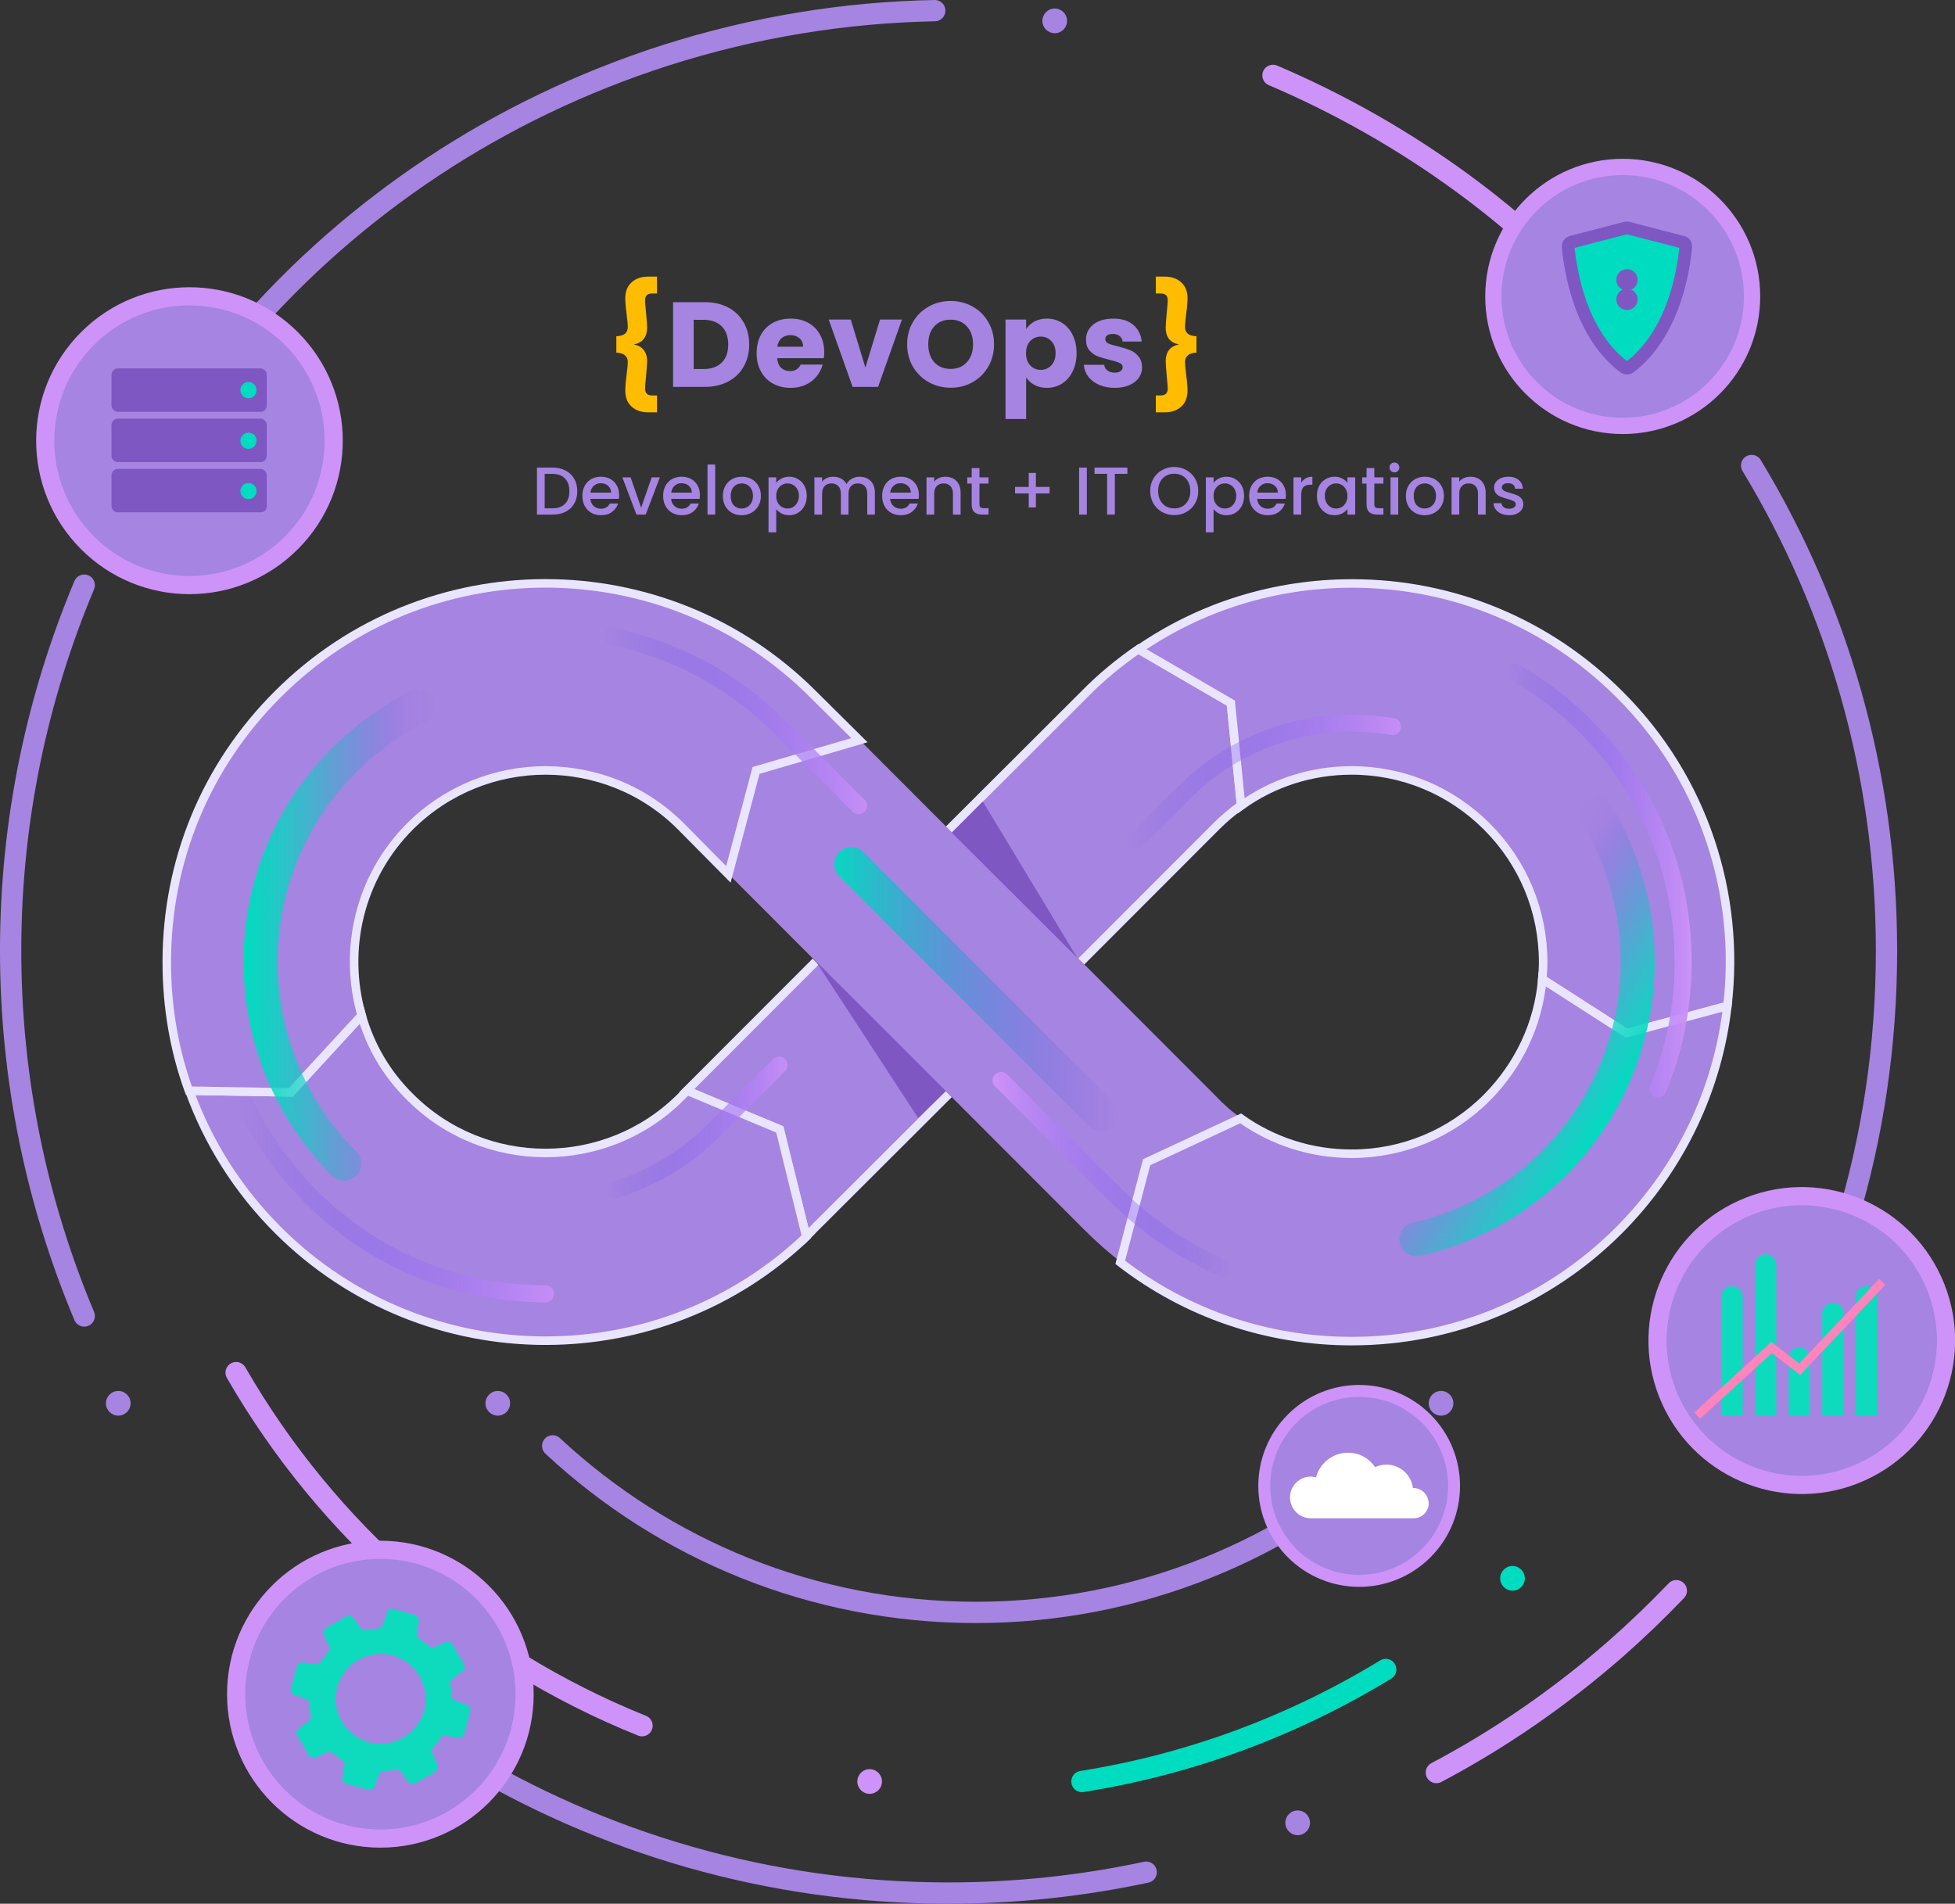 <svg width="459" height="447" viewBox="0 0 459 447" fill="none" xmlns="http://www.w3.org/2000/svg">
<rect x="0" y="0" width="459" height="447" fill="#333333" stroke="none"/>
<g clip-path="url(#clip0_434_5848)">
<path d="M22.375 122.9C22.375 121.3 23.674 120 25.272 120C26.87 120 28.169 121.3 28.169 122.9C28.169 124.5 26.87 125.8 25.272 125.8C23.674 125.8 22.375 124.5 22.375 122.9Z" fill="#A684E1"/>
<path d="M24.873 329.5C24.873 327.9 26.172 326.6 27.77 326.6C29.368 326.6 30.667 327.9 30.667 329.5C30.667 331.1 29.368 332.4 27.77 332.4C26.172 332.4 24.873 331.1 24.873 329.5Z" fill="#A684E1"/>
<path d="M423.039 304.9C423.039 303.3 424.338 302 425.936 302C427.534 302 428.833 303.3 428.833 304.9C428.833 306.5 427.534 307.8 425.936 307.8C424.338 307.8 423.039 306.5 423.039 304.9Z" fill="#A684E1"/>
<path d="M76.517 394.9C76.517 393.3 77.815 392 79.413 392C81.012 392 82.31 393.3 82.31 394.9C82.31 396.5 81.012 397.8 79.413 397.8C77.815 397.8 76.517 396.5 76.517 394.9Z" fill="#A684E1"/>
<path d="M301.771 428C301.771 426.4 303.07 425.1 304.668 425.1C306.267 425.1 307.565 426.4 307.565 428C307.565 429.6 306.267 430.9 304.668 430.9C303.07 430.9 301.771 429.6 301.771 428Z" fill="#A684E1"/>
<path d="M201.28 418.3C201.28 416.7 202.579 415.4 204.177 415.4C205.775 415.4 207.074 416.7 207.074 418.3C207.074 419.9 205.775 421.2 204.177 421.2C202.579 421.2 201.28 419.9 201.28 418.3Z" fill="#CD93F8"/>
<path d="M113.976 329.5C113.976 327.9 115.274 326.6 116.872 326.6C118.471 326.6 119.769 327.9 119.769 329.5C119.769 331.1 118.471 332.4 116.872 332.4C115.274 332.4 113.976 331.1 113.976 329.5Z" fill="#A684E1"/>
<path d="M335.435 329.5C335.435 327.9 336.733 326.6 338.331 326.6C339.93 326.6 341.228 327.9 341.228 329.5C341.228 331.1 339.93 332.4 338.331 332.4C336.733 332.4 335.435 331.1 335.435 329.5Z" fill="#A684E1"/>
<path d="M352.216 370.6C352.216 369 353.514 367.7 355.113 367.7C356.711 367.7 358.009 369 358.009 370.6C358.009 372.2 356.711 373.5 355.113 373.5C353.514 373.5 352.216 372.2 352.216 370.6Z" fill="#00DCBF"/>
<path d="M394.77 93.6C394.77 92 396.068 90.7 397.666 90.7C399.265 90.7 400.563 92 400.563 93.6C400.563 95.2 399.265 96.5 397.666 96.5C396.068 96.5 394.77 95.2 394.77 93.6Z" fill="#A684E1"/>
<path d="M244.733 4.9C244.733 3.3 246.032 2 247.63 2C249.228 2 250.527 3.3 250.527 4.9C250.527 6.5 249.228 7.8 247.63 7.8C246.032 7.8 244.733 6.5 244.733 4.9Z" fill="#A684E1"/>
<path d="M298.874 17.7C314.357 24.3 329.441 32.8 343.625 43.2C351.816 49.2 359.408 55.7 366.5 62.6" stroke="#CD93F8" stroke-width="5" stroke-miterlimit="10" stroke-linecap="round"/>
<path d="M325.346 392C303.869 405.1 279.795 414.2 254.023 418.3" stroke="#00DCBF" stroke-width="5" stroke-miterlimit="10" stroke-linecap="round"/>
<path d="M19.778 309C8.69 282.6 2.497 253.6 2.497 223.2C2.497 192.8 8.69 163.8 19.778 137.4" stroke="#A684E1" stroke-width="5" stroke-miterlimit="10" stroke-linecap="round"/>
<path d="M411.252 109.3C431.33 142.5 442.917 181.5 442.917 223.2C442.917 245.3 439.721 266.6 433.628 286.7" stroke="#A684E1" stroke-width="5" stroke-miterlimit="10" stroke-linecap="round"/>
<path d="M57.537 77.8C83.009 48.5 116.673 25.7 156.23 13C177.207 6.3 198.484 2.9 219.461 2.5" stroke="#A684E1" stroke-width="5" stroke-miterlimit="10" stroke-linecap="round"/>
<path d="M269.107 439.6C254.123 442.8 238.64 444.5 222.657 444.5C180.503 444.5 141.246 432.7 107.683 412.3" stroke="#A684E1" stroke-width="5" stroke-miterlimit="10" stroke-linecap="round"/>
<path d="M393.571 373.5C389.076 378.2 384.281 382.8 379.287 387.2C366.101 398.7 352.016 408.4 337.232 416.2" stroke="#CD93F8" stroke-width="5" stroke-miterlimit="10" stroke-linecap="round"/>
<path d="M150.736 405.2C110.479 389 76.916 359.6 55.44 322.3" stroke="#CD93F8" stroke-width="5" stroke-miterlimit="10" stroke-linecap="round"/>
<path d="M328.542 339.5C302.471 363.7 267.509 378.6 229.151 378.6C190.792 378.6 155.83 363.8 129.759 339.5" stroke="#A684E1" stroke-width="5" stroke-miterlimit="10" stroke-linecap="round"/>
<path d="M222.758 256.9L190.892 288.7C190.393 289.3 189.793 289.8 189.294 290.3L183.001 265.2L161.225 256.1L191.492 225.8" fill="#A684E1"/>
<path d="M222.758 256.9L190.892 288.7C190.393 289.3 189.793 289.8 189.294 290.3L183.001 265.2L161.225 256.1L191.492 225.8" stroke="#EAE5FF" stroke-width="2" stroke-miterlimit="10"/>
<path d="M189.293 290.399C172.212 306.699 150.136 314.799 128.06 314.799C105.285 314.799 82.51 306.099 65.228 288.799C55.839 279.399 48.846 268.299 44.451 256.099L68.325 256.499L84.907 238.399C86.905 245.499 90.701 252.099 96.295 257.599C113.776 275.099 142.345 275.099 159.826 257.599L161.324 256.099L183.1 265.199L189.293 290.399Z" fill="#A684E1" stroke="#EAE5FF" stroke-width="2" stroke-miterlimit="10"/>
<path d="M253.823 225.799L285.588 193.999C287.386 192.199 289.284 190.599 291.382 189.099L288.985 164.999L267.308 152.399C262.813 155.499 258.518 158.999 254.622 162.999L222.757 194.799" fill="#A684E1"/>
<path d="M253.823 225.799L285.588 193.999C287.386 192.199 289.284 190.599 291.382 189.099L288.985 164.999L267.308 152.399C262.813 155.499 258.518 158.999 254.622 162.999L222.757 194.799" stroke="#EAE5FF" stroke-width="2" stroke-miterlimit="10"/>
<path d="M405.558 236.2L381.884 242.6L362.105 229.9C362.205 228.6 362.305 227.3 362.305 225.9C362.305 213.9 357.61 202.6 349.119 194.1C340.629 185.6 329.341 180.9 317.354 180.9C307.864 180.9 298.874 183.8 291.382 189.2L288.985 165.1L267.309 152.5C281.993 142.4 299.274 137 317.454 137C341.228 137 363.504 146.3 380.286 163.1C400.164 182.9 408.655 210.1 405.558 236.2Z" fill="#A684E1" stroke="#EAE5FF" stroke-width="2" stroke-miterlimit="10"/>
<path d="M291.383 262.499L269.307 272.799L263.113 296.299C260.117 293.999 257.32 291.499 254.623 288.799L222.757 256.899L191.591 225.799L171.014 205.199L177.507 180.799L201.78 173.699L222.757 194.699L253.923 225.799L285.689 257.599C287.387 259.399 289.285 261.099 291.383 262.499Z" fill="#A684E1"/>
<path d="M191.591 225.8L215.565 262.5L222.058 256.2L191.591 225.8Z" fill="#7E57C2"/>
<path d="M252.924 224.899L230.748 188.199L223.456 195.499L252.924 224.899Z" fill="#7E57C2"/>
<path d="M405.558 236.199C403.361 255.399 394.87 273.999 380.186 288.799C363.404 305.599 341.129 314.899 317.355 314.899C297.476 314.899 278.497 308.399 263.014 296.399L269.207 272.899L291.283 262.599C298.875 267.999 307.865 270.899 317.355 270.899C329.341 270.899 340.629 266.199 349.12 257.699C356.612 250.099 361.207 240.399 362.106 229.899L381.884 242.599L405.558 236.199Z" fill="#A684E1" stroke="#EAE5FF" stroke-width="2" stroke-miterlimit="10"/>
<path d="M201.78 173.8L177.507 180.9L171.014 205.3L159.826 194C151.035 185.2 139.548 180.9 128.06 180.9C116.573 180.9 105.085 185.3 96.295 194C84.308 206 80.512 223.1 84.907 238.4L68.226 256.5L44.352 256.1C40.855 246.5 39.157 236.3 39.157 225.9C39.157 202.1 48.347 179.8 65.229 163C99.891 128.3 156.23 128.3 190.892 163L201.78 173.8Z" fill="#A684E1" stroke="#EAE5FF" stroke-width="2" stroke-miterlimit="10"/>
<path d="M182.9 250.1L167.617 265.4C161.024 272 152.933 276.8 144.242 279.4" stroke="url(#paint0_linear_434_5848)" stroke-width="4" stroke-miterlimit="10" stroke-linecap="round"/>
<path d="M128.06 303.8C107.283 303.8 87.704 295.7 73.02 281C66.527 274.5 61.333 267.1 57.537 259.1" stroke="url(#paint1_linear_434_5848)" stroke-width="4" stroke-miterlimit="10" stroke-linecap="round"/>
<path d="M143.344 149.399C158.327 152.399 172.112 159.699 183.1 170.699L201.58 189.199" stroke="url(#paint2_linear_434_5848)" stroke-width="4" stroke-miterlimit="10" stroke-linecap="round"/>
<path d="M287.587 297.899C278.297 293.999 269.706 288.299 262.314 280.999L235.044 253.699" stroke="url(#paint3_linear_434_5848)" stroke-width="4" stroke-miterlimit="10" stroke-linecap="round"/>
<path d="M355.312 157.699C361.506 161.199 367.299 165.499 372.394 170.699C387.078 185.399 395.169 204.999 395.169 225.799C395.169 236.199 393.171 246.299 389.276 255.699" stroke="url(#paint4_linear_434_5848)" stroke-width="4" stroke-miterlimit="10" stroke-linecap="round"/>
<path d="M266.709 197.4L277.897 186.2C288.485 175.6 302.47 169.8 317.454 169.8C320.65 169.8 323.847 170.1 326.943 170.6" stroke="url(#paint5_linear_434_5848)" stroke-width="4" stroke-miterlimit="10" stroke-linecap="round"/>
<path d="M80.812 273.199C54.641 246.999 54.641 204.599 80.812 178.499C86.106 173.199 92 168.999 98.293 165.899" stroke="url(#paint6_linear_434_5848)" stroke-width="8" stroke-miterlimit="10" stroke-linecap="round"/>
<path d="M199.883 202.899L258.519 261.599" stroke="url(#paint7_linear_434_5848)" stroke-width="8" stroke-miterlimit="10" stroke-linecap="round"/>
<path d="M332.538 291C368.599 282.7 391.074 246.8 382.783 210.8C381.085 203.6 378.388 196.9 374.692 190.8" stroke="url(#paint8_linear_434_5848)" stroke-width="8" stroke-miterlimit="10" stroke-linecap="round"/>
<path d="M68.427 127.448C81.651 114.21 81.651 92.746 68.427 79.507C55.202 66.268 33.762 66.268 20.537 79.507C7.313 92.746 7.313 114.21 20.537 127.448C33.762 140.687 55.202 140.687 68.427 127.448Z" fill="#A684E1" stroke="#CD93F8" stroke-width="4.267" stroke-miterlimit="10"/>
<path d="M334.86 364.663C343.559 355.954 343.559 341.835 334.86 333.126C326.161 324.418 312.057 324.418 303.358 333.126C294.658 341.835 294.658 355.954 303.358 364.663C312.057 373.371 326.161 373.371 334.86 364.663Z" fill="#A684E1" stroke="#CD93F8" stroke-width="2.812" stroke-miterlimit="10"/>
<path d="M380.985 100C397.756 100 411.352 86.39 411.352 69.6C411.352 52.811 397.756 39.2 380.985 39.2C364.214 39.2 350.618 52.811 350.618 69.6C350.618 86.39 364.214 100 380.985 100Z" fill="#A684E1" stroke="#CD93F8" stroke-width="3.822" stroke-miterlimit="10"/>
<path d="M89.303 431.7C108.005 431.7 123.166 416.523 123.166 397.8C123.166 379.078 108.005 363.9 89.303 363.9C70.6 363.9 55.44 379.078 55.44 397.8C55.44 416.523 70.6 431.7 89.303 431.7Z" fill="#A684E1" stroke="#CD93F8" stroke-width="4.267" stroke-miterlimit="10"/>
<path d="M144.706 78.944C145.632 78.906 146.312 78.708 146.746 78.349C147.181 77.971 147.398 77.442 147.398 76.762C147.398 76.252 147.303 75.242 147.115 73.731C147.096 73.58 147.039 73.098 146.945 72.286C146.85 71.455 146.803 70.709 146.803 70.047C146.803 68.442 147.294 67.195 148.276 66.308C149.258 65.401 150.571 64.948 152.214 64.948H154.254V68.914H153.149C152.545 68.914 152.111 69.046 151.846 69.311C151.582 69.575 151.449 69.981 151.449 70.529C151.449 70.945 151.525 71.889 151.676 73.362C151.846 75.195 151.931 76.394 151.931 76.961C151.931 77.999 151.676 78.859 151.166 79.539C150.675 80.219 149.919 80.653 148.899 80.842V80.899C149.919 81.107 150.675 81.551 151.166 82.231C151.676 82.892 151.931 83.751 151.931 84.809C151.931 85.376 151.846 86.575 151.676 88.407C151.525 89.843 151.449 90.778 151.449 91.212C151.449 91.76 151.582 92.166 151.846 92.43C152.111 92.714 152.545 92.855 153.149 92.855H154.254V96.822H152.214C150.571 96.822 149.258 96.369 148.276 95.462C147.294 94.574 146.803 93.318 146.803 91.694C146.803 91.033 146.85 90.296 146.945 89.484C147.039 88.653 147.096 88.162 147.115 88.01C147.303 86.499 147.398 85.489 147.398 84.979C147.398 84.337 147.181 83.827 146.746 83.449C146.312 83.052 145.632 82.835 144.706 82.797V78.944ZM280.909 82.797C279.983 82.835 279.303 83.052 278.869 83.449C278.434 83.827 278.217 84.337 278.217 84.979C278.217 85.489 278.311 86.499 278.5 88.01C278.519 88.162 278.576 88.653 278.67 89.484C278.765 90.296 278.812 91.033 278.812 91.694C278.812 93.318 278.321 94.574 277.339 95.462C276.356 96.369 275.044 96.822 273.4 96.822H271.36V92.855H272.465C273.07 92.855 273.504 92.714 273.769 92.43C274.033 92.166 274.165 91.76 274.165 91.212C274.165 90.778 274.09 89.843 273.939 88.407C273.769 86.575 273.684 85.376 273.684 84.809C273.684 83.751 273.929 82.892 274.42 82.231C274.93 81.551 275.695 81.107 276.715 80.899V80.842C275.695 80.653 274.93 80.219 274.42 79.539C273.929 78.859 273.684 77.999 273.684 76.961C273.684 76.394 273.769 75.195 273.939 73.362C274.09 71.889 274.165 70.945 274.165 70.529C274.165 69.981 274.033 69.575 273.769 69.311C273.504 69.046 273.07 68.914 272.465 68.914H271.36V64.948H273.4C275.044 64.948 276.356 65.401 277.339 66.308C278.321 67.195 278.812 68.442 278.812 70.047C278.812 70.709 278.765 71.455 278.67 72.286C278.576 73.098 278.519 73.58 278.5 73.731C278.311 75.242 278.217 76.252 278.217 76.762C278.217 77.442 278.434 77.971 278.869 78.349C279.303 78.708 279.983 78.906 280.909 78.944V82.797Z" fill="#FFBC00"/>
<path d="M165.475 70.954C167.571 70.954 169.404 71.37 170.971 72.201C172.539 73.032 173.748 74.203 174.598 75.714C175.467 77.206 175.901 78.934 175.901 80.899C175.901 82.844 175.467 84.573 174.598 86.084C173.748 87.595 172.53 88.766 170.943 89.597C169.375 90.428 167.553 90.844 165.475 90.844H158.023V70.954H165.475ZM165.163 86.65C166.995 86.65 168.421 86.15 169.441 85.149C170.461 84.148 170.971 82.731 170.971 80.899C170.971 79.067 170.461 77.641 169.441 76.621C168.421 75.601 166.995 75.091 165.163 75.091H162.868V86.65H165.163ZM193.512 82.684C193.512 83.137 193.484 83.609 193.427 84.1H182.462C182.538 85.083 182.849 85.838 183.397 86.367C183.964 86.877 184.653 87.132 185.465 87.132C186.674 87.132 187.515 86.622 187.987 85.602H193.144C192.879 86.641 192.397 87.576 191.699 88.407C191.019 89.238 190.159 89.89 189.12 90.362C188.081 90.834 186.92 91.07 185.635 91.07C184.087 91.07 182.708 90.74 181.499 90.079C180.29 89.418 179.345 88.473 178.666 87.246C177.986 86.018 177.646 84.582 177.646 82.939C177.646 81.296 177.976 79.86 178.637 78.632C179.317 77.405 180.262 76.46 181.47 75.799C182.679 75.138 184.068 74.807 185.635 74.807C187.165 74.807 188.525 75.129 189.715 75.771C190.905 76.413 191.831 77.329 192.492 78.519C193.172 79.709 193.512 81.097 193.512 82.684ZM188.554 81.409C188.554 80.578 188.27 79.917 187.704 79.426C187.137 78.934 186.429 78.689 185.579 78.689C184.767 78.689 184.077 78.925 183.51 79.397C182.963 79.87 182.623 80.54 182.49 81.409H188.554ZM203.179 86.311L206.608 75.034H211.764L206.154 90.844H200.176L194.566 75.034H199.751L203.179 86.311ZM223.21 91.042C221.34 91.042 219.621 90.608 218.053 89.739C216.505 88.87 215.267 87.661 214.342 86.112C213.435 84.544 212.982 82.788 212.982 80.842C212.982 78.897 213.435 77.15 214.342 75.601C215.267 74.052 216.505 72.843 218.053 71.974C219.621 71.105 221.34 70.671 223.21 70.671C225.08 70.671 226.789 71.105 228.338 71.974C229.906 72.843 231.134 74.052 232.021 75.601C232.928 77.15 233.381 78.897 233.381 80.842C233.381 82.788 232.928 84.544 232.021 86.112C231.115 87.661 229.887 88.87 228.338 89.739C226.789 90.608 225.08 91.042 223.21 91.042ZM223.21 86.622C224.797 86.622 226.062 86.093 227.007 85.035C227.97 83.978 228.452 82.58 228.452 80.842C228.452 79.086 227.97 77.688 227.007 76.649C226.062 75.591 224.797 75.062 223.21 75.062C221.604 75.062 220.32 75.582 219.357 76.621C218.412 77.66 217.94 79.067 217.94 80.842C217.94 82.599 218.412 84.006 219.357 85.064C220.32 86.103 221.604 86.622 223.21 86.622ZM240.922 77.272C241.394 76.536 242.046 75.941 242.877 75.487C243.708 75.034 244.681 74.807 245.795 74.807C247.098 74.807 248.279 75.138 249.337 75.799C250.394 76.46 251.225 77.405 251.83 78.632C252.453 79.86 252.765 81.286 252.765 82.911C252.765 84.535 252.453 85.971 251.83 87.217C251.225 88.445 250.394 89.399 249.337 90.079C248.279 90.74 247.098 91.07 245.795 91.07C244.699 91.07 243.727 90.844 242.877 90.39C242.046 89.937 241.394 89.352 240.922 88.634V98.38H236.077V75.034H240.922V77.272ZM247.835 82.911C247.835 81.702 247.495 80.757 246.815 80.077C246.154 79.378 245.332 79.029 244.35 79.029C243.387 79.029 242.565 79.378 241.885 80.077C241.224 80.776 240.893 81.73 240.893 82.939C240.893 84.148 241.224 85.102 241.885 85.8C242.565 86.499 243.387 86.849 244.35 86.849C245.313 86.849 246.135 86.499 246.815 85.8C247.495 85.083 247.835 84.119 247.835 82.911ZM261.738 91.07C260.359 91.07 259.132 90.834 258.055 90.362C256.978 89.89 256.128 89.248 255.505 88.436C254.882 87.604 254.532 86.679 254.457 85.659H259.245C259.302 86.207 259.557 86.65 260.01 86.99C260.463 87.331 261.02 87.501 261.682 87.501C262.286 87.501 262.749 87.387 263.07 87.16C263.41 86.915 263.58 86.603 263.58 86.225C263.58 85.772 263.344 85.442 262.871 85.234C262.399 85.007 261.634 84.762 260.577 84.497C259.443 84.233 258.499 83.959 257.743 83.676C256.988 83.373 256.336 82.911 255.788 82.287C255.241 81.645 254.967 80.786 254.967 79.709C254.967 78.802 255.212 77.981 255.703 77.244C256.213 76.489 256.95 75.894 257.913 75.459C258.895 75.025 260.057 74.807 261.398 74.807C263.381 74.807 264.94 75.299 266.073 76.281C267.225 77.263 267.886 78.566 268.056 80.191H263.58C263.504 79.643 263.259 79.208 262.843 78.887C262.446 78.566 261.918 78.406 261.257 78.406C260.69 78.406 260.255 78.519 259.953 78.746C259.651 78.953 259.5 79.246 259.5 79.624C259.5 80.077 259.736 80.417 260.208 80.644C260.699 80.871 261.455 81.097 262.475 81.324C263.646 81.626 264.6 81.928 265.336 82.231C266.073 82.514 266.715 82.986 267.263 83.647C267.83 84.289 268.122 85.158 268.141 86.254C268.141 87.179 267.877 88.01 267.348 88.747C266.838 89.465 266.092 90.031 265.11 90.447C264.146 90.863 263.023 91.07 261.738 91.07Z" fill="#A684E1"/>
<path d="M91.9 377.7C93.898 378.2 95.796 378.7 97.793 379.3C98.293 379.8 98.393 380.3 98.293 381C98.093 382 97.993 383 97.893 384C97.893 384.2 97.893 384.4 98.093 384.5C99.092 385.2 100.091 386 101.09 386.8C101.29 386.9 101.389 387 101.589 386.9C102.588 386.5 103.587 386 104.586 385.6C105.285 385.3 105.885 385.5 106.284 386.2C107.183 387.7 107.982 389.2 108.881 390.7C109.281 391.4 109.181 392 108.482 392.5C107.583 393.2 106.684 393.8 105.885 394.5C105.685 394.6 105.685 394.8 105.685 395C105.885 396.2 106.084 397.5 106.184 398.7C106.184 398.9 106.284 399 106.484 399.1C107.483 399.5 108.482 399.9 109.481 400.3C110.28 400.6 110.579 401.2 110.38 402C109.98 403.6 109.481 405.3 109.081 406.9C108.881 407.7 108.282 408.1 107.483 408C106.384 407.8 105.285 407.7 104.286 407.5C104.087 407.5 103.987 407.6 103.787 407.7C103.088 408.7 102.288 409.7 101.489 410.7C101.29 410.9 101.29 411 101.389 411.3C101.789 412.3 102.288 413.3 102.688 414.3C102.988 415.1 102.788 415.6 102.089 416.1C100.59 417 99.092 417.8 97.594 418.7C96.894 419.1 96.295 419 95.796 418.3C95.096 417.4 94.497 416.5 93.798 415.7C93.698 415.5 93.498 415.5 93.298 415.5C92.1 415.7 90.801 415.8 89.602 416C89.403 416 89.303 416.1 89.203 416.3C88.803 417.3 88.404 418.3 88.004 419.3C87.704 420.1 87.105 420.4 86.306 420.2C84.708 419.8 83.01 419.3 81.411 418.9C80.612 418.7 80.213 418.1 80.412 417.3C80.612 416.2 80.712 415.2 80.912 414.1C80.912 413.8 80.912 413.7 80.712 413.6C79.713 412.9 78.714 412.1 77.815 411.4C77.615 411.2 77.516 411.2 77.216 411.3C76.217 411.7 75.218 412.2 74.219 412.6C73.42 412.9 72.821 412.7 72.421 412C71.522 410.5 70.723 409 69.824 407.6C69.424 406.9 69.524 406.3 70.223 405.8C71.122 405.1 72.021 404.5 72.821 403.8C73.02 403.7 73.02 403.5 73.02 403.3C72.821 402.1 72.721 400.8 72.521 399.6C72.521 399.4 72.421 399.2 72.221 399.2C71.322 398.8 70.323 398.4 69.424 398.1C68.725 397.9 68.326 397.5 68.226 396.8C68.725 394.8 69.225 392.9 69.824 390.9C70.323 390.4 70.823 390.3 71.522 390.4C72.521 390.6 73.52 390.7 74.519 390.8C74.719 390.8 74.918 390.8 75.018 390.6C75.717 389.6 76.517 388.6 77.316 387.6C77.516 387.4 77.516 387.2 77.416 387C77.016 386 76.516 385 76.117 384C75.817 383.3 76.017 382.7 76.716 382.2C78.215 381.3 79.713 380.5 81.211 379.6C81.911 379.2 82.51 379.3 83.01 380C83.709 380.9 84.308 381.7 85.007 382.6C85.207 382.8 85.307 382.9 85.507 382.8C86.706 382.6 88.004 382.5 89.203 382.3C89.403 382.3 89.602 382.2 89.602 382C90.002 381.1 90.401 380.1 90.701 379.2C90.801 378.3 91.201 377.9 91.9 377.7ZM92.2 388.7C86.606 387.2 80.812 390.5 79.214 396.1C77.615 401.7 81.012 407.5 86.606 409.1C92.2 410.6 97.993 407.3 99.591 401.7C101.09 396.1 97.793 390.3 92.2 388.7Z" fill="#0EDBBE"/>
<path d="M436.976 345.656C454.017 337.944 461.587 317.863 453.884 300.803C446.181 283.743 426.121 276.165 409.08 283.876C392.038 291.588 384.468 311.67 392.172 328.73C399.875 345.789 419.935 353.368 436.976 345.656Z" fill="#A684E1" stroke="#CD93F8" stroke-width="4.267" stroke-miterlimit="10"/>
<path d="M409.254 332.4H404.159V304.5C404.159 303.1 405.258 302 406.656 302C408.055 302 409.154 303.1 409.154 304.5V332.4H409.254Z" fill="#0EDBBE"/>
<path d="M440.819 332.4H435.725V304.5C435.725 303.1 436.823 302 438.222 302C439.62 302 440.719 303.1 440.719 304.5V332.4H440.819Z" fill="#0EDBBE"/>
<path d="M417.145 332.4H412.051V297C412.051 295.6 413.15 294.5 414.548 294.5C415.947 294.5 417.045 295.6 417.045 297V332.4H417.145Z" fill="#0EDBBE"/>
<path d="M425.037 332.4H419.942V318.9C419.942 317.5 421.041 316.4 422.44 316.4C423.838 316.4 424.937 317.5 424.937 318.9V332.4H425.037Z" fill="#0EDBBE"/>
<path d="M432.927 332.4H427.833V308.4C427.833 307 428.932 305.9 430.33 305.9C431.729 305.9 432.828 307 432.828 308.4V332.4H432.927Z" fill="#0EDBBE"/>
<path d="M398.466 332.4L415.947 316.4L422.54 321.5L441.918 301" stroke="#FF84BC" stroke-width="2" stroke-miterlimit="10"/>
<path d="M331.938 349.4C331.839 349.4 331.839 349.4 331.739 349.4C331.339 346.3 328.742 343.9 325.545 343.9C324.546 343.9 323.647 344.1 322.848 344.5C321.45 342.4 319.152 341.1 316.455 341.1C312.859 341.1 309.862 343.6 308.963 346.9C308.564 346.8 308.164 346.7 307.765 346.7C305.068 346.7 302.87 348.9 302.87 351.6C302.87 354.3 305.068 356.5 307.765 356.5H331.938C333.836 356.5 335.435 354.9 335.435 353C335.435 351.1 333.836 349.4 331.938 349.4Z" fill="white"/>
<path d="M61.234 96.7H27.67C26.871 96.7 26.172 96 26.172 95.2V88C26.172 87.2 26.871 86.5 27.67 86.5H61.134C61.933 86.5 62.632 87.2 62.632 88V95.2C62.632 96 62.033 96.7 61.234 96.7Z" fill="#7E57C2"/>
<path d="M61.234 108.5H27.67C26.871 108.5 26.172 107.8 26.172 107V99.8C26.172 99 26.871 98.3 27.67 98.3H61.134C61.933 98.3 62.632 99 62.632 99.8V107C62.632 107.8 62.033 108.5 61.234 108.5Z" fill="#7E57C2"/>
<path d="M61.234 120.3H27.67C26.871 120.3 26.172 119.6 26.172 118.8V111.6C26.172 110.8 26.871 110.1 27.67 110.1H61.134C61.933 110.1 62.632 110.8 62.632 111.6V118.8C62.632 119.7 62.033 120.3 61.234 120.3Z" fill="#7E57C2"/>
<path d="M60.234 91.6C60.234 92.6 59.435 93.5 58.336 93.5C57.337 93.5 56.438 92.7 56.438 91.6C56.438 90.6 57.238 89.7 58.336 89.7C59.435 89.7 60.234 90.6 60.234 91.6Z" fill="#00DCBF"/>
<path d="M60.234 103.5C60.234 104.5 59.435 105.4 58.336 105.4C57.337 105.4 56.438 104.6 56.438 103.5C56.438 102.5 57.238 101.6 58.336 101.6C59.435 101.6 60.234 102.4 60.234 103.5Z" fill="#00DCBF"/>
<path d="M60.234 115.3C60.234 116.3 59.435 117.2 58.336 117.2C57.337 117.2 56.438 116.4 56.438 115.3C56.438 114.3 57.238 113.4 58.336 113.4C59.435 113.4 60.234 114.3 60.234 115.3Z" fill="#00DCBF"/>
<path d="M397.268 58.1C396.768 63.8 394.371 79.1 383.582 87.4C382.683 88.1 381.385 88.1 380.386 87.4C369.598 79.2 367.2 63.8 366.701 58.1C366.601 56.8 367.4 55.7 368.599 55.4L381.285 52.1C381.684 52 382.184 52 382.583 52.1L395.27 55.4C396.568 55.6 397.367 56.8 397.268 58.1Z" fill="#7E57C2"/>
<path d="M381.984 84.8C372.594 77.5 370.297 64 369.697 58.2L381.984 55L394.271 58.2C393.671 64 391.374 77.4 381.984 84.8Z" fill="#00DCBF"/>
<path d="M384.482 65.7C384.482 67.1 383.383 68.2 381.985 68.2C380.586 68.2 379.487 67.1 379.487 65.7C379.487 64.3 380.586 63.2 381.985 63.2C383.383 63.2 384.482 64.3 384.482 65.7Z" fill="#7E57C2"/>
<path d="M381.985 72.801C383.364 72.801 384.482 71.681 384.482 70.301C384.482 68.92 383.364 67.801 381.985 67.801C380.605 67.801 379.487 68.92 379.487 70.301C379.487 71.681 380.605 72.801 381.985 72.801Z" fill="#7E57C2"/>
<path d="M129.676 109.789C130.852 109.789 131.88 110.017 132.759 110.472C133.649 110.917 134.333 111.564 134.809 112.411C135.297 113.248 135.54 114.228 135.54 115.351C135.54 116.474 135.297 117.449 134.809 118.275C134.333 119.102 133.649 119.737 132.759 120.182C131.88 120.617 130.852 120.834 129.676 120.834H126.069V109.789H129.676ZM129.676 119.356C130.969 119.356 131.959 119.006 132.648 118.307C133.337 117.608 133.681 116.623 133.681 115.351C133.681 114.069 133.337 113.068 132.648 112.348C131.959 111.627 130.969 111.267 129.676 111.267H127.881V119.356H129.676ZM145.361 116.241C145.361 116.57 145.34 116.866 145.298 117.131H138.607C138.66 117.83 138.92 118.392 139.386 118.816C139.852 119.239 140.424 119.451 141.102 119.451C142.077 119.451 142.766 119.043 143.168 118.228H145.123C144.858 119.033 144.376 119.695 143.677 120.214C142.988 120.723 142.13 120.977 141.102 120.977C140.265 120.977 139.513 120.792 138.846 120.421C138.189 120.039 137.67 119.51 137.288 118.832C136.918 118.143 136.732 117.348 136.732 116.448C136.732 115.547 136.912 114.758 137.272 114.08C137.643 113.391 138.157 112.861 138.814 112.491C139.481 112.12 140.244 111.934 141.102 111.934C141.929 111.934 142.665 112.115 143.311 112.475C143.958 112.835 144.461 113.344 144.821 114C145.181 114.647 145.361 115.394 145.361 116.241ZM143.47 115.669C143.46 115.002 143.221 114.467 142.755 114.064C142.289 113.661 141.712 113.46 141.023 113.46C140.398 113.46 139.863 113.661 139.418 114.064C138.973 114.456 138.708 114.991 138.623 115.669H143.47ZM150.529 119.213L153.009 112.077H154.931L151.594 120.834H149.433L146.111 112.077H148.05L150.529 119.213ZM164.326 116.241C164.326 116.57 164.305 116.866 164.263 117.131H157.572C157.625 117.83 157.885 118.392 158.351 118.816C158.817 119.239 159.389 119.451 160.067 119.451C161.042 119.451 161.731 119.043 162.133 118.228H164.088C163.823 119.033 163.341 119.695 162.642 120.214C161.953 120.723 161.095 120.977 160.067 120.977C159.23 120.977 158.478 120.792 157.811 120.421C157.154 120.039 156.635 119.51 156.253 118.832C155.882 118.143 155.697 117.348 155.697 116.448C155.697 115.547 155.877 114.758 156.237 114.08C156.608 113.391 157.122 112.861 157.779 112.491C158.446 112.12 159.209 111.934 160.067 111.934C160.894 111.934 161.63 112.115 162.276 112.475C162.923 112.835 163.426 113.344 163.786 114C164.146 114.647 164.326 115.394 164.326 116.241ZM162.435 115.669C162.425 115.002 162.186 114.467 161.72 114.064C161.254 113.661 160.676 113.46 159.988 113.46C159.363 113.46 158.828 113.661 158.383 114.064C157.938 114.456 157.673 114.991 157.588 115.669H162.435ZM167.921 109.074V120.834H166.109V109.074H167.921ZM174.098 120.977C173.271 120.977 172.524 120.792 171.857 120.421C171.189 120.039 170.665 119.51 170.284 118.832C169.902 118.143 169.712 117.348 169.712 116.448C169.712 115.558 169.908 114.769 170.3 114.08C170.692 113.391 171.227 112.861 171.905 112.491C172.583 112.12 173.34 111.934 174.177 111.934C175.014 111.934 175.772 112.12 176.45 112.491C177.128 112.861 177.663 113.391 178.055 114.08C178.447 114.769 178.643 115.558 178.643 116.448C178.643 117.338 178.442 118.127 178.039 118.816C177.636 119.504 177.085 120.039 176.386 120.421C175.697 120.792 174.935 120.977 174.098 120.977ZM174.098 119.404C174.564 119.404 174.998 119.292 175.401 119.07C175.814 118.847 176.148 118.514 176.402 118.069C176.656 117.624 176.783 117.083 176.783 116.448C176.783 115.812 176.662 115.277 176.418 114.843C176.174 114.398 175.851 114.064 175.449 113.842C175.046 113.619 174.612 113.508 174.145 113.508C173.679 113.508 173.245 113.619 172.842 113.842C172.45 114.064 172.138 114.398 171.905 114.843C171.672 115.277 171.555 115.812 171.555 116.448C171.555 117.391 171.793 118.122 172.27 118.641C172.757 119.149 173.367 119.404 174.098 119.404ZM182.245 113.365C182.553 112.962 182.971 112.623 183.501 112.348C184.031 112.072 184.629 111.934 185.297 111.934C186.06 111.934 186.753 112.125 187.379 112.507C188.014 112.877 188.512 113.402 188.872 114.08C189.233 114.758 189.413 115.537 189.413 116.416C189.413 117.295 189.233 118.085 188.872 118.784C188.512 119.473 188.014 120.013 187.379 120.405C186.753 120.786 186.06 120.977 185.297 120.977C184.629 120.977 184.036 120.845 183.517 120.58C182.998 120.304 182.574 119.965 182.245 119.563V124.998H180.434V112.077H182.245V113.365ZM187.569 116.416C187.569 115.812 187.442 115.293 187.188 114.859C186.944 114.414 186.616 114.08 186.203 113.857C185.8 113.624 185.366 113.508 184.899 113.508C184.444 113.508 184.009 113.624 183.596 113.857C183.194 114.09 182.865 114.43 182.611 114.874C182.367 115.319 182.245 115.844 182.245 116.448C182.245 117.052 182.367 117.581 182.611 118.037C182.865 118.482 183.194 118.821 183.596 119.054C184.009 119.287 184.444 119.404 184.899 119.404C185.366 119.404 185.8 119.287 186.203 119.054C186.616 118.81 186.944 118.461 187.188 118.005C187.442 117.55 187.569 117.02 187.569 116.416ZM201.804 111.934C202.493 111.934 203.107 112.077 203.648 112.364C204.199 112.65 204.628 113.073 204.935 113.635C205.253 114.196 205.412 114.874 205.412 115.669V120.834H203.616V115.939C203.616 115.155 203.42 114.557 203.028 114.143C202.636 113.72 202.101 113.508 201.423 113.508C200.745 113.508 200.204 113.72 199.802 114.143C199.41 114.557 199.214 115.155 199.214 115.939V120.834H197.418V115.939C197.418 115.155 197.222 114.557 196.83 114.143C196.438 113.72 195.903 113.508 195.225 113.508C194.547 113.508 194.007 113.72 193.604 114.143C193.212 114.557 193.016 115.155 193.016 115.939V120.834H191.204V112.077H193.016V113.079C193.313 112.718 193.689 112.438 194.144 112.236C194.6 112.035 195.087 111.934 195.606 111.934C196.306 111.934 196.931 112.083 197.482 112.379C198.033 112.676 198.456 113.105 198.753 113.667C199.018 113.137 199.431 112.718 199.993 112.411C200.554 112.093 201.158 111.934 201.804 111.934ZM215.743 116.241C215.743 116.57 215.721 116.866 215.679 117.131H208.988C209.041 117.83 209.301 118.392 209.767 118.816C210.233 119.239 210.805 119.451 211.484 119.451C212.458 119.451 213.147 119.043 213.549 118.228H215.504C215.239 119.033 214.757 119.695 214.058 120.214C213.369 120.723 212.511 120.977 211.484 120.977C210.647 120.977 209.894 120.792 209.227 120.421C208.57 120.039 208.051 119.51 207.669 118.832C207.299 118.143 207.113 117.348 207.113 116.448C207.113 115.547 207.293 114.758 207.654 114.08C208.024 113.391 208.538 112.861 209.195 112.491C209.863 112.12 210.625 111.934 211.484 111.934C212.31 111.934 213.046 112.115 213.693 112.475C214.339 112.835 214.842 113.344 215.202 114C215.562 114.647 215.743 115.394 215.743 116.241ZM213.851 115.669C213.841 115.002 213.602 114.467 213.136 114.064C212.67 113.661 212.093 113.46 211.404 113.46C210.779 113.46 210.244 113.661 209.799 114.064C209.354 114.456 209.089 114.991 209.004 115.669H213.851ZM221.943 111.934C222.632 111.934 223.247 112.077 223.787 112.364C224.338 112.65 224.767 113.073 225.074 113.635C225.381 114.196 225.535 114.874 225.535 115.669V120.834H223.739V115.939C223.739 115.155 223.543 114.557 223.151 114.143C222.759 113.72 222.224 113.508 221.546 113.508C220.868 113.508 220.328 113.72 219.925 114.143C219.533 114.557 219.337 115.155 219.337 115.939V120.834H217.525V112.077H219.337V113.079C219.634 112.718 220.01 112.438 220.465 112.236C220.932 112.035 221.424 111.934 221.943 111.934ZM229.96 113.555V118.403C229.96 118.731 230.034 118.969 230.182 119.118C230.341 119.255 230.606 119.324 230.977 119.324H232.089V120.834H230.659C229.843 120.834 229.218 120.643 228.784 120.262C228.349 119.88 228.132 119.261 228.132 118.403V113.555H227.099V112.077H228.132V109.9H229.96V112.077H232.089V113.555H229.96ZM246.421 115.86H243.211V119.149H241.526V115.86H238.316V114.334H241.526V111.045H243.211V114.334H246.421V115.86ZM255.172 109.789V120.834H253.36V109.789H255.172ZM264.686 109.789V111.267H261.746V120.834H259.934V111.267H256.978V109.789H264.686ZM275.687 120.945C274.659 120.945 273.711 120.707 272.842 120.23C271.984 119.743 271.3 119.07 270.792 118.212C270.294 117.343 270.045 116.368 270.045 115.288C270.045 114.207 270.294 113.238 270.792 112.379C271.3 111.521 271.984 110.854 272.842 110.377C273.711 109.89 274.659 109.646 275.687 109.646C276.725 109.646 277.673 109.89 278.531 110.377C279.4 110.854 280.083 111.521 280.581 112.379C281.079 113.238 281.328 114.207 281.328 115.288C281.328 116.368 281.079 117.343 280.581 118.212C280.083 119.07 279.4 119.743 278.531 120.23C277.673 120.707 276.725 120.945 275.687 120.945ZM275.687 119.372C276.418 119.372 277.069 119.208 277.641 118.879C278.213 118.54 278.658 118.063 278.976 117.449C279.305 116.824 279.469 116.103 279.469 115.288C279.469 114.472 279.305 113.757 278.976 113.142C278.658 112.528 278.213 112.056 277.641 111.728C277.069 111.399 276.418 111.235 275.687 111.235C274.956 111.235 274.304 111.399 273.732 111.728C273.16 112.056 272.709 112.528 272.381 113.142C272.063 113.757 271.904 114.472 271.904 115.288C271.904 116.103 272.063 116.824 272.381 117.449C272.709 118.063 273.16 118.54 273.732 118.879C274.304 119.208 274.956 119.372 275.687 119.372ZM284.923 113.365C285.23 112.962 285.648 112.623 286.178 112.348C286.708 112.072 287.306 111.934 287.974 111.934C288.737 111.934 289.431 112.125 290.056 112.507C290.691 112.877 291.189 113.402 291.55 114.08C291.91 114.758 292.09 115.537 292.09 116.416C292.09 117.295 291.91 118.085 291.55 118.784C291.189 119.473 290.691 120.013 290.056 120.405C289.431 120.786 288.737 120.977 287.974 120.977C287.306 120.977 286.713 120.845 286.194 120.58C285.675 120.304 285.251 119.965 284.923 119.563V124.998H283.111V112.077H284.923V113.365ZM290.247 116.416C290.247 115.812 290.119 115.293 289.865 114.859C289.621 114.414 289.293 114.08 288.88 113.857C288.477 113.624 288.043 113.508 287.577 113.508C287.121 113.508 286.687 113.624 286.274 113.857C285.871 114.09 285.542 114.43 285.288 114.874C285.045 115.319 284.923 115.844 284.923 116.448C284.923 117.052 285.045 117.581 285.288 118.037C285.542 118.482 285.871 118.821 286.274 119.054C286.687 119.287 287.121 119.404 287.577 119.404C288.043 119.404 288.477 119.287 288.88 119.054C289.293 118.81 289.621 118.461 289.865 118.005C290.119 117.55 290.247 117.02 290.247 116.416ZM301.907 116.241C301.907 116.57 301.886 116.866 301.843 117.131H295.153C295.206 117.83 295.465 118.392 295.932 118.816C296.398 119.239 296.97 119.451 297.648 119.451C298.623 119.451 299.311 119.043 299.714 118.228H301.669C301.404 119.033 300.922 119.695 300.222 120.214C299.534 120.723 298.676 120.977 297.648 120.977C296.811 120.977 296.059 120.792 295.391 120.421C294.734 120.039 294.215 119.51 293.834 118.832C293.463 118.143 293.278 117.348 293.278 116.448C293.278 115.547 293.458 114.758 293.818 114.08C294.189 113.391 294.703 112.861 295.36 112.491C296.027 112.12 296.79 111.934 297.648 111.934C298.474 111.934 299.211 112.115 299.857 112.475C300.503 112.835 301.006 113.344 301.367 114C301.727 114.647 301.907 115.394 301.907 116.241ZM300.016 115.669C300.005 115.002 299.767 114.467 299.301 114.064C298.835 113.661 298.257 113.46 297.568 113.46C296.943 113.46 296.408 113.661 295.963 114.064C295.518 114.456 295.254 114.991 295.169 115.669H300.016ZM305.502 113.349C305.766 112.904 306.116 112.56 306.55 112.316C306.995 112.062 307.52 111.934 308.124 111.934V113.81H307.663C306.953 113.81 306.413 113.99 306.042 114.35C305.682 114.71 305.502 115.335 305.502 116.225V120.834H303.69V112.077H305.502V113.349ZM309.185 116.416C309.185 115.537 309.365 114.758 309.726 114.08C310.096 113.402 310.594 112.877 311.219 112.507C311.855 112.125 312.554 111.934 313.317 111.934C314.006 111.934 314.604 112.072 315.113 112.348C315.632 112.613 316.045 112.946 316.352 113.349V112.077H318.18V120.834H316.352V119.531C316.045 119.944 315.627 120.288 315.097 120.564C314.567 120.839 313.963 120.977 313.285 120.977C312.533 120.977 311.844 120.786 311.219 120.405C310.594 120.013 310.096 119.473 309.726 118.784C309.365 118.085 309.185 117.295 309.185 116.416ZM316.352 116.448C316.352 115.844 316.225 115.319 315.971 114.874C315.727 114.43 315.404 114.09 315.002 113.857C314.599 113.624 314.165 113.508 313.699 113.508C313.232 113.508 312.798 113.624 312.395 113.857C311.993 114.08 311.664 114.414 311.41 114.859C311.166 115.293 311.045 115.812 311.045 116.416C311.045 117.02 311.166 117.55 311.41 118.005C311.664 118.461 311.993 118.81 312.395 119.054C312.809 119.287 313.243 119.404 313.699 119.404C314.165 119.404 314.599 119.287 315.002 119.054C315.404 118.821 315.727 118.482 315.971 118.037C316.225 117.581 316.352 117.052 316.352 116.448ZM322.673 113.555V118.403C322.673 118.731 322.747 118.969 322.896 119.118C323.055 119.255 323.32 119.324 323.69 119.324H324.803V120.834H323.373C322.557 120.834 321.932 120.643 321.497 120.262C321.063 119.88 320.846 119.261 320.846 118.403V113.555H319.813V112.077H320.846V109.9H322.673V112.077H324.803V113.555H322.673ZM327.394 110.917C327.066 110.917 326.79 110.806 326.568 110.584C326.345 110.361 326.234 110.086 326.234 109.757C326.234 109.429 326.345 109.153 326.568 108.931C326.79 108.708 327.066 108.597 327.394 108.597C327.712 108.597 327.982 108.708 328.205 108.931C328.427 109.153 328.539 109.429 328.539 109.757C328.539 110.086 328.427 110.361 328.205 110.584C327.982 110.806 327.712 110.917 327.394 110.917ZM328.284 112.077V120.834H326.473V112.077H328.284ZM334.461 120.977C333.635 120.977 332.888 120.792 332.22 120.421C331.553 120.039 331.028 119.51 330.647 118.832C330.266 118.143 330.075 117.348 330.075 116.448C330.075 115.558 330.271 114.769 330.663 114.08C331.055 113.391 331.59 112.861 332.268 112.491C332.946 112.12 333.704 111.934 334.54 111.934C335.377 111.934 336.135 112.12 336.813 112.491C337.491 112.861 338.026 113.391 338.418 114.08C338.81 114.769 339.006 115.558 339.006 116.448C339.006 117.338 338.805 118.127 338.402 118.816C338 119.504 337.449 120.039 336.749 120.421C336.061 120.792 335.298 120.977 334.461 120.977ZM334.461 119.404C334.927 119.404 335.362 119.292 335.764 119.07C336.177 118.847 336.511 118.514 336.765 118.069C337.02 117.624 337.147 117.083 337.147 116.448C337.147 115.812 337.025 115.277 336.781 114.843C336.538 114.398 336.214 114.064 335.812 113.842C335.409 113.619 334.975 113.508 334.509 113.508C334.043 113.508 333.608 113.619 333.206 113.842C332.814 114.064 332.501 114.398 332.268 114.843C332.035 115.277 331.918 115.812 331.918 116.448C331.918 117.391 332.157 118.122 332.633 118.641C333.121 119.149 333.73 119.404 334.461 119.404ZM345.215 111.934C345.904 111.934 346.518 112.077 347.059 112.364C347.609 112.65 348.039 113.073 348.346 113.635C348.653 114.196 348.807 114.874 348.807 115.669V120.834H347.011V115.939C347.011 115.155 346.815 114.557 346.423 114.143C346.031 113.72 345.496 113.508 344.818 113.508C344.14 113.508 343.599 113.72 343.197 114.143C342.805 114.557 342.609 115.155 342.609 115.939V120.834H340.797V112.077H342.609V113.079C342.905 112.718 343.282 112.438 343.737 112.236C344.203 112.035 344.696 111.934 345.215 111.934ZM354.296 120.977C353.607 120.977 352.988 120.855 352.437 120.611C351.896 120.357 351.467 120.018 351.149 119.594C350.832 119.16 350.662 118.678 350.641 118.148H352.516C352.548 118.519 352.723 118.832 353.041 119.086C353.369 119.33 353.777 119.451 354.264 119.451C354.773 119.451 355.165 119.356 355.44 119.165C355.726 118.964 355.869 118.71 355.869 118.403C355.869 118.074 355.71 117.83 355.393 117.671C355.085 117.513 354.593 117.338 353.915 117.147C353.258 116.967 352.723 116.792 352.309 116.623C351.896 116.453 351.536 116.194 351.229 115.844C350.932 115.494 350.784 115.033 350.784 114.461C350.784 113.995 350.922 113.571 351.197 113.19C351.472 112.798 351.864 112.491 352.373 112.268C352.892 112.046 353.485 111.934 354.153 111.934C355.149 111.934 355.949 112.189 356.553 112.697C357.167 113.195 357.496 113.879 357.538 114.747H355.726C355.694 114.355 355.536 114.043 355.249 113.81C354.963 113.577 354.577 113.46 354.089 113.46C353.613 113.46 353.247 113.55 352.993 113.73C352.739 113.91 352.611 114.149 352.611 114.445C352.611 114.678 352.696 114.874 352.866 115.033C353.035 115.192 353.242 115.319 353.485 115.415C353.729 115.5 354.089 115.611 354.566 115.749C355.202 115.918 355.721 116.093 356.124 116.273C356.537 116.442 356.892 116.697 357.188 117.036C357.485 117.375 357.639 117.825 357.649 118.387C357.649 118.885 357.511 119.33 357.236 119.722C356.961 120.114 356.569 120.421 356.06 120.643C355.562 120.866 354.974 120.977 354.296 120.977Z" fill="#A684E1"/>
</g>
<defs>
<linearGradient id="paint0_linear_434_5848" x1="142.198" y1="264.782" x2="184.883" y2="264.782" gradientUnits="userSpaceOnUse">
<stop stop-color="#5C49EA" stop-opacity="0"/>
<stop offset="1" stop-color="#C78FF7" stop-opacity="0.95"/>
</linearGradient>
<linearGradient id="paint1_linear_434_5848" x1="55.558" y1="281.427" x2="130.063" y2="281.427" gradientUnits="userSpaceOnUse">
<stop stop-color="#5C49EA" stop-opacity="0"/>
<stop offset="1" stop-color="#C78FF7" stop-opacity="0.95"/>
</linearGradient>
<linearGradient id="paint2_linear_434_5848" x1="141.38" y1="169.303" x2="203.642" y2="169.303" gradientUnits="userSpaceOnUse">
<stop stop-color="#5C49EA" stop-opacity="0"/>
<stop offset="1" stop-color="#C78FF7" stop-opacity="0.95"/>
</linearGradient>
<linearGradient id="paint3_linear_434_5848" x1="233.085" y1="275.81" x2="289.564" y2="275.81" gradientUnits="userSpaceOnUse">
<stop stop-color="#CD93F8"/>
<stop offset="1" stop-color="#5C49EA" stop-opacity="0"/>
</linearGradient>
<linearGradient id="paint4_linear_434_5848" x1="353.357" y1="206.709" x2="397.266" y2="206.709" gradientUnits="userSpaceOnUse">
<stop stop-color="#5C49EA" stop-opacity="0"/>
<stop offset="1" stop-color="#CD93F8"/>
</linearGradient>
<linearGradient id="paint5_linear_434_5848" x1="264.716" y1="183.646" x2="328.919" y2="183.646" gradientUnits="userSpaceOnUse">
<stop stop-color="#5C49EA" stop-opacity="0"/>
<stop offset="1" stop-color="#C78FF7" stop-opacity="0.95"/>
</linearGradient>
<linearGradient id="paint6_linear_434_5848" x1="57.176" y1="219.541" x2="102.214" y2="219.541" gradientUnits="userSpaceOnUse">
<stop stop-color="#00DCBF"/>
<stop offset="0.193" stop-color="#02D9C0" stop-opacity="0.783"/>
<stop offset="0.335" stop-color="#08D0C3" stop-opacity="0.624"/>
<stop offset="0.461" stop-color="#12C0C7" stop-opacity="0.483"/>
<stop offset="0.577" stop-color="#20A9CE" stop-opacity="0.353"/>
<stop offset="0.686" stop-color="#328CD6" stop-opacity="0.231"/>
<stop offset="0.789" stop-color="#4869E1" stop-opacity="0.115"/>
<stop offset="0.851" stop-color="#5850E8" stop-opacity="0.046"/>
<stop offset="0.885" stop-color="#5B4BE9" stop-opacity="0.035"/>
<stop offset="1" stop-color="#5C49EA" stop-opacity="0"/>
</linearGradient>
<linearGradient id="paint7_linear_434_5848" x1="262.525" y1="232.262" x2="195.875" y2="232.262" gradientUnits="userSpaceOnUse">
<stop stop-color="#5C49EA" stop-opacity="0"/>
<stop offset="1" stop-color="#00DCBF" stop-opacity="0.95"/>
</linearGradient>
<linearGradient id="paint8_linear_434_5848" x1="380.969" y1="258.143" x2="342.798" y2="234.217" gradientUnits="userSpaceOnUse">
<stop stop-color="#00DCBF"/>
<stop offset="0.193" stop-color="#02D9C0" stop-opacity="0.783"/>
<stop offset="0.335" stop-color="#08D0C3" stop-opacity="0.624"/>
<stop offset="0.461" stop-color="#12C0C7" stop-opacity="0.483"/>
<stop offset="0.577" stop-color="#20A9CE" stop-opacity="0.353"/>
<stop offset="0.686" stop-color="#328CD6" stop-opacity="0.231"/>
<stop offset="0.789" stop-color="#4869E1" stop-opacity="0.115"/>
<stop offset="0.851" stop-color="#5850E8" stop-opacity="0.046"/>
<stop offset="0.885" stop-color="#5B4BE9" stop-opacity="0.035"/>
<stop offset="1" stop-color="#5C49EA" stop-opacity="0"/>
</linearGradient>
<clipPath id="clip0_434_5848">
<rect width="459" height="447" fill="white"/>
</clipPath>
</defs>
</svg>
